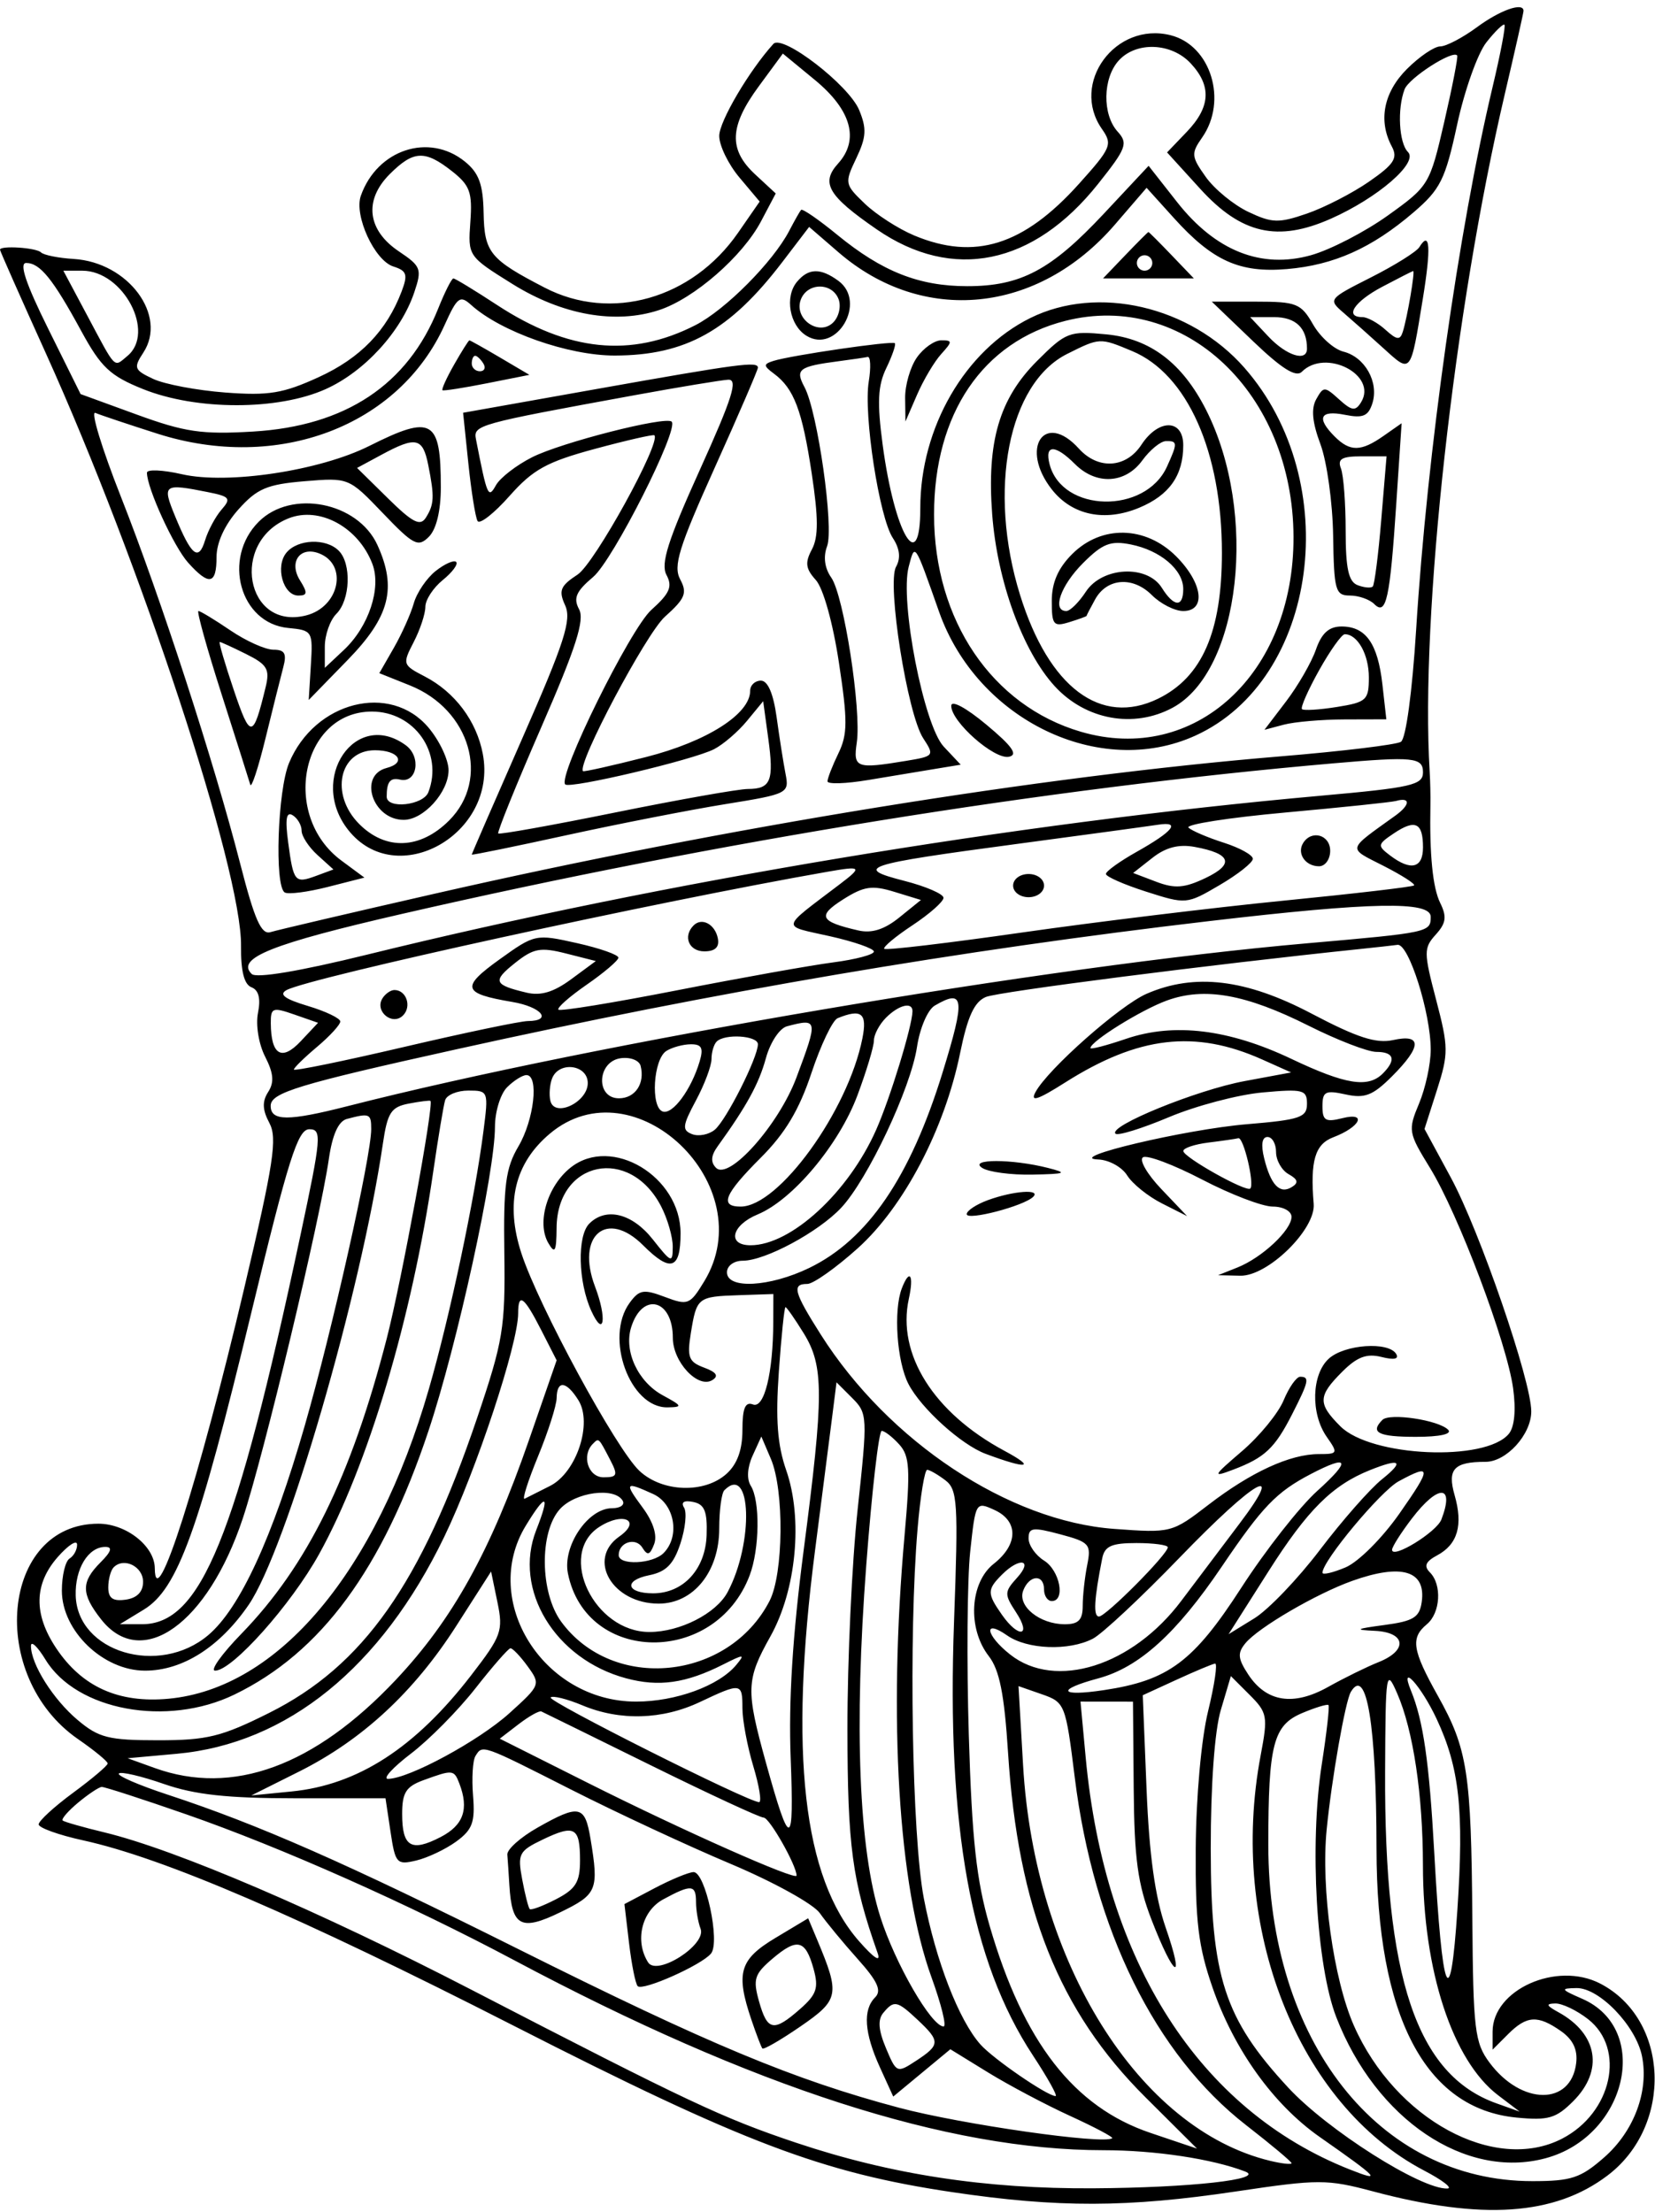 <svg xmlns="http://www.w3.org/2000/svg" width="214" height="286" fill="none">
  <path fill="#000" fill-rule="evenodd" clip-rule="evenodd" style="fill:#000;fill-opacity:1" d="M191 3.5c-1.864 1.375-4.011 2.5-4.771 2.5-.761 0-2.698 1.315-4.306 2.923-3.022 3.023-3.736 6.69-1.95 10.026.8 1.495.277 2.299-2.946 4.532-2.155 1.493-5.771 3.354-8.036 4.134-3.654 1.259-4.506 1.234-7.574-.221-1.901-.902-4.376-2.931-5.499-4.51-1.883-2.643-1.92-3.042-.48-5.098 3.334-4.761 1.132-11.924-4.068-13.23-7.154-1.795-13.021 6.215-8.881 12.125 1.394 1.99 1.203 2.445-2.983 7.1-7.151 7.954-13.469 9.932-21.288 6.666-2.045-.854-4.923-2.707-6.396-4.118-2.606-2.496-2.635-2.653-1.099-5.875 1.299-2.723 1.364-3.83.369-6.231-1.338-3.231-9.92-9.84-11.093-8.544C96.852 9.157 93 15.702 93 17.573c0 1.25 1.177 3.672 2.615 5.38l2.614 3.108-2.794 4.033c-5.928 8.554-16.425 11.537-24.993 7.103-7.103-3.676-7.813-4.546-7.91-9.683-.069-3.69-.604-5.154-2.421-6.625-4.642-3.759-11.337-1.561-13.452 4.417-.905 2.556 1.77 8.378 4.205 9.15 1.737.552 1.898 1.039 1.066 3.228-1.936 5.093-5.342 8.615-10.705 11.07-4.621 2.116-6.471 2.421-12.09 1.997-3.649-.276-7.844-1.067-9.322-1.758-2.47-1.155-2.573-1.429-1.278-3.406 3.147-4.804-1.97-11.68-9.01-12.106-1.978-.12-3.88-.502-4.227-.85C4.684 32.017 0 31.713 0 32.287c0 .158 2.67 6.188 5.933 13.399 12.242 27.057 25.348 66.85 25.234 76.617-.038 3.237.401 4.978 1.345 5.34.94.361 1.219 1.45.848 3.309-.312 1.558.091 4.035.921 5.66 1.098 2.147 1.199 3.32.394 4.573-.79 1.23-.748 2.31.155 4 1.053 1.968.567 5.167-3.249 21.365-5.861 24.882-11.51 42.563-11.566 36.2-.025-2.851-3.701-5.75-7.292-5.75-12.571 0-14.422 19.705-2.618 27.861 2.101 1.452 3.819 2.864 3.818 3.139-.001.275-2.008 1.977-4.462 3.782C7.007 233.587 5 235.428 5 235.873c0 .445 2.587 1.375 5.75 2.067 10.409 2.278 27.972 9.838 55.633 23.947 29.728 15.163 39.952 19.041 56.779 21.54 13.636 2.025 22.629 2.001 36.688-.098 10.664-1.592 11.733-1.592 17.703-.001 14.088 3.754 23.47 3.119 30.303-2.052 8.532-6.457 8.006-20.193-.95-24.825-5.628-2.91-13.906.794-13.906 6.223V265l2-2c2.417-2.417 3.839-2.501 6.835-.403 1.564 1.096 2.183 2.397 1.972 4.149-.663 5.513-7.079 5.472-11.205-.07-1.914-2.573-2.113-4.237-2.222-18.652-.143-18.843-.617-21.904-4.452-28.759-3.319-5.933-3.56-7.496-1.428-9.265 1.76-1.461 1.975-5.125.393-6.707-.81-.81-.56-1.401.932-2.199 2.662-1.425 3.379-3.896 2.261-7.795-.962-3.354-.084-4.299 3.996-4.299 2.707 0 5.918-3.537 5.918-6.518 0-3.964-6.666-23.338-10.409-30.252l-3.395-6.269 1.616-5.052c1.5-4.692 1.492-5.52-.112-11.637-1.617-6.164-1.62-6.703-.05-8.438 1.337-1.477 1.454-2.309.575-4.094-.97-1.971-1.391-6.215-1.264-12.74.021-1.1-.023-3.012-.098-4.25-1.227-20.141 3.143-59.541 9.715-87.59C195.91 6.476 197 1.639 197 1.41c0-1.167-3.003-.121-6 2.09Zm1.189 1.986c-1.121 1.426-2.818 6.2-3.77 10.609-1.546 7.152-2.159 8.382-5.681 11.397-5.363 4.59-10.264 6.782-16.324 7.296-6.121.52-9.615-1.054-14.609-6.582l-3.545-3.924-4.092 4.75c-9.944 11.545-24.82 13.032-35.76 3.575l-3.782-3.27-3.475 4.553C94.379 42.76 88.663 45.95 79.5 45.968c-6.001.012-14.742-3.067-18.589-6.549-1.423-1.287-1.792-1.01-3.408 2.574-5.917 13.122-21.566 19.051-37.15 14.077-3.769-1.203-7.379-2.412-8.023-2.685-.643-.274.838 4.59 3.291 10.808 5.156 13.07 12.034 34.228 15.458 47.552 1.848 7.191 2.714 9.14 3.899 8.77.837-.261 10.425-2.505 21.305-4.986 37.8-8.62 78.068-15.155 109.315-17.74 7.943-.657 14.938-1.502 15.546-1.878.647-.4 1.464-6.43 1.972-14.547 1.432-22.901 5.488-51.673 9.885-70.128 1.013-4.25 1.703-7.865 1.534-8.034-.169-.169-1.224.859-2.346 2.284Zm-47.534 2.343c-2.07 2.287-2.14 6.978-.138 9.19 1.375 1.519 1.136 2.155-2.543 6.776-8.352 10.49-18.791 12.626-28.615 5.856-6.289-4.334-7.263-5.994-4.992-8.504 2.788-3.081 1.721-6.924-3.004-10.814l-4.137-3.405-3.113 4.233c-3.81 5.18-3.93 8.177-.459 11.394l2.653 2.459-1.903 3.603c-2.399 4.539-8.64 9.976-13.166 11.469-5.668 1.87-12.537.649-18.992-3.377-5.727-3.572-5.745-3.598-5.426-8.02.276-3.825-.052-4.726-2.385-6.562-3.5-2.753-4.972-2.681-8.045.392-3.363 3.363-2.903 7.237 1.188 9.983 2.876 1.93 3.006 2.278 1.991 5.293-1.717 5.098-6.438 10.257-11.454 12.514-6.163 2.773-16.704 2.772-23.615-.002-4.266-1.712-5.44-2.817-8-7.521C6.839 36.056 5.174 34 3.385 34c-.938 0-.043 2.677 2.833 8.475l4.203 8.476 7.277 2.654c6.215 2.267 8.408 2.586 15.039 2.19 11.944-.713 19.98-6.049 23.912-15.876.863-2.155 1.751-3.92 1.975-3.92.224 0 2.762 1.544 5.641 3.43 9.207 6.03 17.329 6.859 25.645 2.617 3.881-1.98 10.042-8.174 12.143-12.208.67-1.286 1.357-2.501 1.528-2.7.17-.2 2.281 1.254 4.691 3.229 5.8 4.752 10.562 6.633 16.795 6.633 6.929 0 10.84-2.077 17.679-9.388l5.775-6.173 3.668 4.67c4.978 6.338 10.894 8.688 17.333 6.885 2.497-.7 6.967-3.01 9.934-5.134 5.314-3.805 5.423-3.987 7.297-12.112 1.047-4.536 1.797-8.394 1.668-8.572-.551-.76-6.233 2.892-6.8 4.369-.969 2.527-.73 6.946.439 8.115 1.368 1.368-3.89 5.914-9.957 8.61-6.882 3.058-11.593 1.986-16.899-3.844l-4.296-4.721 2.546-2.657c3.077-3.211 3.232-5.934.507-8.859-2.495-2.678-7.049-2.854-9.306-.36Zm.845 25.17-2.874 3h11.748l-2.874-3c-1.581-1.65-2.931-3-3-3-.069 0-1.419 1.35-3 3Zm38.029-1.045c-.37.597-3.185 2.357-6.256 3.91-5.512 2.787-5.558 2.847-3.535 4.586 1.128.969 3.468 3.049 5.2 4.623 3.548 3.223 3.439 3.36 5.04-6.44 1.087-6.657.935-8.92-.449-6.68ZM147 34c0 .55.45 1 1 1s1-.45 1-1-.45-1-1-1-1 .45-1 1ZM11.257 40.75c3.824 7.175 3.418 6.765 5.219 5.27C20.151 42.97 15.932 35 10.642 35h-2.45l3.065 5.75Zm91.789-4.305c-1.6 1.928-.966 5.587 1.204 6.948 3.917 2.455 7.904-4.345 4.154-7.087-2.314-1.692-3.872-1.652-5.358.139Zm75.704.623C175.11 38.99 173.791 41 176.171 41c.644 0 1.985.736 2.979 1.636 1.477 1.336 1.888 1.382 2.243.25.59-1.884 1.612-7.897 1.332-7.842-.124.025-1.912.935-3.975 2.024Zm-75.197 1.656c-.951 2.477 2.344 4.808 4.188 2.963.733-.732 1.043-2.087.689-3.01-.841-2.19-4.031-2.16-4.877.047Zm29.677 2.391C124.776 45.3 119 55.271 119 65.682c0 8.968-3.328 3.375-4.869-8.182-.73-5.474-.627-7.635.472-9.912.773-1.602 1.27-3.048 1.105-3.213-.342-.343-13.427 1.566-15.708 2.29-1.31.417-1.299.627.087 1.656 2.575 1.913 3.639 4.726 4.871 12.88.873 5.778.879 8.235.023 9.834-.914 1.708-.813 2.493.505 3.95.959 1.059 2.206 5.513 2.988 10.667 1.142 7.534 1.132 9.279-.066 11.752-.775 1.597-1.408 3.223-1.408 3.613 0 .391 2.363.315 5.25-.167s6.763-1.125 8.612-1.43l3.362-.553-2.193-2.334c-2.579-2.745-5.704-18.794-4.53-23.267.815-3.106.723-3.242 3.926 5.833 4.934 13.98 20.762 21.632 33.129 16.015 15.904-7.224 19.315-32.801 6.346-47.573-6.99-7.961-18.957-10.74-27.672-6.426Zm28.745 2.954c3.752 3.598 5.597 4.759 6.356 4 3.074-3.074 9.844.413 7.66 3.945-.727 1.177-1.19 1.116-2.839-.377-1.876-1.697-2.018-1.7-2.953-.028-.684 1.223-.521 2.987.54 5.823.837 2.237 1.576 7.554 1.641 11.815.11 7.104.29 7.748 2.17 7.75 1.128.002 2.545.498 3.151 1.104 1.547 1.547 2.026-.642 2.845-12.99l.69-10.39-2.341 1.64c-2.924 2.048-4.328 2.063-6.324.068-2.388-2.39-1.888-3.442 1.328-2.799 2.337.467 3.027.178 3.556-1.487.865-2.726-.959-5.98-3.743-6.679-1.227-.308-2.993-1.888-3.925-3.512-1.564-2.726-2.13-2.952-7.397-2.952h-5.702l5.287 5.069Zm-24.237-2.581c-10.671 2.709-16.96 12-16.96 25.052 0 13.63 7.492 24.705 18.989 28.07 14.71 4.306 27.554-7.471 27.49-25.205-.068-18.552-14.107-31.83-29.519-27.917ZM164 43.5c2.338 2.489 5 3.33 5 1.582 0-2.694-1.455-4.082-4.281-4.082h-3.068L164 43.5Zm-29.895 3.16c-4.896 4.896-6.518 10.435-5.809 19.84.651 8.633 3.954 17.71 8.085 22.219 3.998 4.362 10.207 5.496 15.244 2.784 8.791-4.735 11.089-25.16 4.331-38.503-3.075-6.071-7.24-9.225-12.901-9.77-4.792-.46-5.228-.292-8.95 3.43Zm-75.386.482c-.98 1.72-1.655 3.212-1.5 3.314.154.103 2.746-.304 5.758-.902l5.477-1.088-3.784-2.233c-2.081-1.228-3.871-2.23-3.977-2.227-.106.004-.995 1.415-1.974 3.136Zm59.838-.919c-.856 1.222-1.539 3.584-1.518 5.25l.039 3.027 1.505-3.47c.828-1.91 2.23-4.271 3.116-5.25 1.471-1.626 1.472-1.78.013-1.78-.879 0-2.299 1-3.155 2.223ZM138 45.752c-7.623 3.808-10.321 17.612-6.095 31.19 3.721 11.955 10.452 17.003 17.851 13.388C155.433 87.556 158 81.68 158 71.466c0-13.041-4.473-23.094-11.6-26.072-4.185-1.75-4.183-1.75-8.4.358ZM61 47c0 .55.477 1 1.059 1s.781-.45.441-1-.816-1-1.059-1-.441.45-.441 1Zm47.5-.307c-5.223.684-5.709 1.047-4.479 3.346 1.703 3.182 3.833 18.18 2.924 20.59-.513 1.359-.317 2.822.542 4.049 1.625 2.319 3.916 17.12 3.3 21.317-.484 3.3-.091 3.447 6.406 2.372 3.594-.594 3.653-.673 2.184-2.915-2.048-3.125-4.722-20.012-3.512-22.175.622-1.111.483-2.343-.42-3.721-1.762-2.688-3.803-15.961-3.111-20.226.297-1.831.231-3.263-.147-3.18-.378.082-2.037.327-3.687.543Zm-31.31 3.595-17.31 3.079.683 6.566c.376 3.612.91 6.954 1.187 7.428.278.473 2.135-.981 4.127-3.23 3.04-3.433 4.819-4.414 11.053-6.097 4.087-1.104 7.544-1.893 7.682-1.755.905.905-7.725 16.565-9.921 18.004-2.247 1.472-2.488 2.068-1.615 3.985.853 1.872-.083 4.778-5.524 17.153-3.604 8.194-6.552 14.975-6.552 15.07 0 .095 5.512-1.033 12.25-2.506 6.738-1.473 15.98-3.281 20.539-4.018 8.104-1.31 8.277-1.397 7.787-3.903-.275-1.41-.793-4.701-1.152-7.314-.421-3.07-1.142-4.75-2.038-4.75-.762 0-1.386.591-1.386 1.313 0 3.003-5.592 6.56-13.464 8.565-4.38 1.115-8.048 1.936-8.151 1.825-.809-.88 8.159-17.789 10.589-19.965 2.629-2.354 2.92-3.067 1.977-4.83-.923-1.725-.18-4.128 4.471-14.452C95.49 53.646 98 47.832 98 47.536c0-.842-2.347-.531-20.81 2.752Zm4.81.819c-20.322 3.713-20.815 3.85-20.454 5.692 1.455 7.423 1.584 7.72 2.586 5.93.536-.959 2.639-2.584 4.672-3.612 3.78-1.911 17.292-5.354 18.047-4.599.975.975-7.59 17.914-10.149 20.073-2.213 1.867-2.595 2.741-1.826 4.177.746 1.393-.393 4.949-4.887 15.256-3.222 7.392-5.726 13.573-5.564 13.735.163.162 6.996-1.064 15.185-2.724 8.19-1.659 15.876-3.022 17.081-3.026 2.995-.012 3.405-1.031 2.645-6.575l-.654-4.773-2.091 2.54c-1.15 1.399-3.066 3.046-4.257 3.66-2.669 1.379-18.645 5.161-19.248 4.558-1.024-1.023 8.398-20.111 11.138-22.567 2.377-2.129 2.76-3.013 1.958-4.511-.778-1.455.169-4.44 4.314-13.602 4.216-9.32 4.97-11.72 3.657-11.645-.909.052-6.378.958-12.153 2.013Zm-34.231 6.54c-6.417 3.22-18.324 5.02-24.241 3.667-2.49-.57-4.528-.658-4.528-.196 0 1.988 3.471 9.567 5.326 11.632C27.044 75.774 28 75.583 28 72.016c0-1.864 1.063-4.175 2.832-6.154 2.404-2.691 3.696-3.241 8.549-3.644 5.709-.473 5.723-.468 10.124 4.126 3.973 4.147 4.56 4.448 5.951 3.057.967-.967 1.544-3.355 1.544-6.391 0-8.796-1.106-9.438-9.231-5.363Zm99.823-.147c-1.993 3.042-5.591 3.264-8.092.5-4.455-4.923-7.677-.038-3.488 5.288 2.625 3.338 6.846 4.216 11.304 2.353 3.889-1.625 5.684-4.174 5.684-8.075 0-3.41-3.192-3.45-5.408-.066Zm-98.256 1.292L46.172 60.5l3.994 3.93c3.199 3.15 4.173 3.647 4.898 2.5 1.085-1.714 1.13-2.708.311-6.805-.71-3.55-1.579-3.741-6.039-1.333Zm98.367.739c-2.194 3.016-5.954 3.218-8.703.469-2.567-2.567-3.958-2.554-3.282.031 1.637 6.26 12.361 6.48 15.172.312 1.401-3.076 1.389-3.35-.14-3.312-.687.018-2.059 1.143-3.047 2.5Zm25.69 1.05c.334.87.607 4.485.607 8.032 0 4.891.373 6.593 1.543 7.042.849.326 1.731.405 1.959.176.229-.23.725-4.11 1.101-8.624l.685-8.207h-3.251c-2.554 0-3.121.339-2.644 1.582ZM22.644 66.75c2.107 5.126 3.031 5.865 3.875 3.1.395-1.292 1.355-3.078 2.135-3.968 1.261-1.44 1.07-1.687-1.744-2.25-5.783-1.157-5.968-1.022-4.266 3.118Zm10.811.705c-4.743 4.742-2.426 13.13 3.794 13.733 3.154.305 3.217.408 2.946 4.812l-.276 4.5 5.041-5.176c5.426-5.571 6.385-9.278 3.845-14.852-2.533-5.56-11.12-7.248-15.35-3.017Zm3.853-.436c-7.606 3.032-5.543 14.512 2.256 12.554 4.32-1.084 5.477-6.576 1.691-8.028-2.468-.948-3.941 1.127-2.471 3.48 1.013 1.624.977 1.975-.208 1.975-1.973 0-3.015-3.766-1.536-5.548 1.461-1.761 5.115-1.897 6.76-.252 1.672 1.672 1.499 6.358-.3 8.157-.825.825-1.5 2.736-1.5 4.246v2.746l2.471-2.322c3.222-3.026 4.867-8.012 3.674-11.133-1.813-4.742-6.841-7.468-10.837-5.875Zm101.328 4.617C136.812 73.46 136 75.33 136 77.704c0 3.096.219 3.363 2.25 2.739 1.238-.38 2.25-.748 2.25-.817 0-.069.496-1.026 1.102-2.126 1.525-2.767 4.875-3.023 7.337-.561 1.133 1.133 2.961 2.06 4.061 2.06 2.995 0 2.521-3.632-.923-7.076-3.954-3.954-9.652-4.075-13.441-.287Zm1.404 1.17c-2.898 2.898-4.045 6.194-2.155 6.194.487 0 1.622-1.125 2.523-2.5 2.118-3.233 7.933-3.528 9.824-.5 1.562 2.5 2.768 2.569 2.768.155 0-2.488-2.948-4.995-6.776-5.76-2.621-.524-3.649-.124-6.184 2.41Zm-83.698 1.012c-1.171.925-2.448 2.807-2.838 4.182-.39 1.375-1.553 3.97-2.583 5.767l-1.874 3.268 3.957 1.583c7.81 3.125 10.421 12.111 5.073 17.459-3.73 3.73-8.182 3.909-11.622.468C42.632 102.723 43.844 97 48.476 97c3.068 0 4.129 1.609 1.513 2.293-3.702.968-1.81 6.707 2.211 6.707 2.57 0 5.8-3.577 5.8-6.423 0-1.333-1.165-3.808-2.589-5.5-4.937-5.868-14.708-3.398-18.032 4.559-1.486 3.555-1.903 15.922-.565 16.749.447.276 2.95-.042 5.56-.708l4.747-1.211-2.971-2.197c-7.901-5.841-5.157-19.27 3.938-19.27 5.504 0 9.252 5.346 7.305 10.419-.657 1.713-5.393 2.224-5.393.582 0-1.924.451-2.498 1.734-2.203 2.2.505 2.774-2.952.737-4.442-6.492-4.747-12.67 4.308-7.459 10.933 6.246 7.941 19.364.565 17.421-9.794-.801-4.267-3.614-8.019-7.531-10.045-2.843-1.47-2.881-1.59-1.412-4.43.831-1.606 1.51-3.657 1.51-4.559 0-.902 1.012-2.46 2.25-3.464 1.238-1.003 2.018-2.057 1.735-2.342-.283-.284-1.473.24-2.643 1.164ZM28.65 89.75c1.892 5.912 3.563 11.177 3.712 11.699.149.522 1.036-2.178 1.971-6s1.97-7.961 2.3-9.2c.467-1.75.181-2.25-1.284-2.25-1.037 0-3.54-1.124-5.564-2.5-2.023-1.374-3.881-2.5-4.127-2.5-.247 0 1.1 4.839 2.992 10.75Zm141.501-5.753c-.575 1.649-2.306 4.654-3.848 6.68l-2.803 3.68 2.5-.664c1.375-.366 4.921-.672 7.88-.679l5.38-.014-.507-4.499c-.598-5.305-2.143-7.501-5.278-7.501-1.633 0-2.576.85-3.324 2.997Zm.42 2.655c-1.43 2.559-2.429 4.824-2.219 5.033.21.21 2.241.084 4.514-.28 3.838-.613 4.134-.888 4.134-3.833 0-2.957-1.462-5.572-3.115-5.572-.392 0-1.884 2.093-3.314 4.652Zm-140.349 2.54c2.163 6.404 2.494 6.374 4.13-.368.557-2.296.2-2.901-2.505-4.25C30.112 83.708 28.566 83 28.412 83c-.154 0 .66 2.787 1.81 6.192ZM123 91.262c0 2.058 5.569 6.97 7.458 6.58 1.216-.251.448-1.348-2.902-4.142-2.653-2.213-4.556-3.231-4.556-2.437Zm49.5 7.423c-37.357 3.254-79.639 10.086-120.5 19.469-16.88 3.877-21.532 5.735-19.457 7.771.599.588 6.197-.35 14.957-2.507 38.339-9.437 83.779-17.008 123.25-20.535 11.798-1.054 13.25-1.386 13.25-3.033 0-1.932-1.25-2.058-11.5-1.165Zm8 4.874c-.55.157-6.993.829-14.319 1.494-7.325.665-12.95 1.546-12.5 1.958.451.411 2.507 1.287 4.569 1.946 2.063.659 3.75 1.594 3.75 2.078 0 .485-1.932 2.013-4.294 3.397-4.261 2.497-4.332 2.504-9.5.851-2.863-.916-5.206-1.946-5.206-2.29 0-.343 1.787-1.629 3.97-2.856 4.756-2.673 5.776-3.973 2.75-3.505-1.221.188-9.419 1.304-18.219 2.48-19.901 2.658-21.184 3.078-14.563 4.775 2.784.714 5.062 1.7 5.062 2.191 0 .492-1.809 2.091-4.02 3.554-2.212 1.463-3.848 2.833-3.638 3.043.211.211 8.242-.742 17.848-2.117 9.606-1.375 24.856-3.23 33.888-4.122 9.032-.892 16.578-1.774 16.769-1.959.191-.186-1.585-1.323-3.946-2.527-4.703-2.4-4.812-1.939 1.539-6.508 1.931-1.39 1.964-2.426.06-1.883ZM37.264 108.93c.687 5.126.86 5.329 3.648 4.298l2.202-.814-2.057-1.862c-1.131-1.024-2.057-2.441-2.057-3.148 0-.707-.518-1.606-1.152-1.998-.832-.514-.994.467-.584 3.524Zm142.973-1.188c-2.129 1.429-2.159 1.598-.5 2.857 2.692 2.042 4.263 1.659 4.263-1.04 0-3.195-.995-3.675-3.763-1.817ZM168.5 109c-.837 1.354.292 3 2.059 3 .793 0 1.441-.9 1.441-2 0-2.07-2.413-2.76-3.5-1Zm-19.488 1.912-2.489 1.956 2.984 1.135c2.406.914 3.641.82 6.384-.488 3.776-1.801 3.295-3.159-1.422-4.019-2.057-.375-3.733.06-5.457 1.416ZM107 112.71c-22.096 3.863-66.986 13.683-69.948 15.3-1.03.563-.235 1.155 2.75 2.049 2.309.692 4.198 1.596 4.198 2.01 0 .414-1.35 1.889-3 3.278-1.65 1.388-3 2.709-3 2.935 0 .227 6.412-1.088 14.25-2.922s15.037-3.34 16-3.347c3.254-.024 1.777-1.833-2.02-2.474-6.443-1.089-6.679-1.878-1.643-5.494 4.569-3.281 4.678-3.304 10.016-2.109 2.968.664 5.38 1.513 5.359 1.886-.021.373-1.867 1.944-4.103 3.492-2.236 1.547-3.878 3.001-3.649 3.229.228.229 7.137-.9 15.353-2.509 8.215-1.608 17.3-3.232 20.187-3.608 2.887-.376 5.25-1.004 5.25-1.396 0-.391-2.57-1.287-5.712-1.99-6.353-1.422-6.473-.812 1.323-6.734 2.94-2.234 2.804-2.368-1.611-1.596Zm24 1.79c0 .833.889 1.5 2 1.5s2-.667 2-1.5-.889-1.5-2-1.5-2 .667-2 1.5Zm-21.982 1.786c-3.38 2.14-3.018 2.873 1.982 4.015 1.726.395 3.364-.127 5.29-1.685l2.791-2.256-3.429-1.052c-2.887-.886-3.934-.732-6.634.978Zm47.482 2.786c-32.531 3.808-63.83 9.136-97.5 16.595-20.49 4.539-24 5.608-24 7.309 0 1.989 2.261 2 9.907.048 32.274-8.24 90.528-18.129 124.093-21.064 15.779-1.38 16-1.427 16-3.429 0-2.051-7.589-1.907-28.5.541Zm-66.812.574c-1.416 1.415-.615 3.354 1.385 3.354 1.398 0 1.968-.543 1.75-1.667-.357-1.841-2.064-2.759-3.135-1.687Zm-23.118 4.88c-2.918 2.327-2.729 2.802 1.516 3.814 1.838.438 3.506-.064 5.772-1.735l3.186-2.351-3.843-.975c-3.332-.846-4.215-.68-6.631 1.247ZM176 122.684c-19.513 2.028-46.911 5.538-48.524 6.216-1.493.628-2.365 2.526-3.323 7.226-2.006 9.85-7.273 19.898-13.249 25.27-2.816 2.532-5.747 4.604-6.512 4.604-2.028 0-1.751 1.042 1.744 6.554 8.774 13.84 24.297 24.118 37.935 25.118 7.362.54 7.472.511 12.194-3.121 5.492-4.225 10.555-6.551 14.26-6.551 2.475 0 2.52-.097 1.032-2.223-2.109-3.011-1.973-8.091.272-10.122 2.029-1.837 7.693-2.237 8.696-.615.415.672-.254.815-1.891.404-1.915-.48-3.155-.014-5.084 1.915-3.141 3.141-3.173 4.109-.234 7.048 3.956 3.956 18.759 4.618 21.782.974.736-.886.943-3.068.557-5.883-.81-5.906-7.086-22.543-10.752-28.501-2.808-4.564-2.858-4.86-1.407-8.332.827-1.981 1.504-5.109 1.504-6.951 0-4.749-2.846-13.745-4.289-13.554-.666.088-2.786.324-4.711.524Zm-27.734 5.8c-3.463 1.505-12.792 9.762-14.378 12.725-.706 1.32.301.993 3.827-1.244 9.477-6.011 16.814-6.869 25.499-2.98l3.735 1.672-6.021 1.119c-6.182 1.15-17.661 5.825-16.689 6.797.3.299 3.405-.66 6.901-2.132 3.497-1.472 8.946-2.91 12.109-3.197 5.25-.476 5.751-.348 5.751 1.469 0 1.761-.895 2.065-7.75 2.636-7.969.663-23.73 4.399-19.241 4.561 1.381.049 3.063.976 3.739 2.059.676 1.082 2.697 2.71 4.491 3.617l3.261 1.648-3.337-3.504c-1.835-1.928-2.9-3.774-2.367-4.104.534-.33 3.981.969 7.66 2.887 3.679 1.918 7.782 3.487 9.117 3.487 1.349 0 2.427.589 2.427 1.326 0 1.715-3.806 5.277-7.001 6.551l-2.499.996 2.882.064c3.548.078 9.757-5.999 9.485-9.282-.462-5.58.167-7.717 2.536-8.618 3.488-1.326 4.424-3.283 1.181-2.469-2.189.55-2.584.314-2.584-1.539 0-1.91.38-2.104 2.998-1.529 2.478.544 3.518.137 6-2.344 3.852-3.852 3.902-5.513.142-4.687-2.19.481-4.66-.32-10.548-3.42-8.484-4.469-15.112-5.266-21.326-2.565Zm-98.82.603c-1.03 1.668 1.287 3.58 2.667 2.2C53.267 130.133 52.545 128 51 128c-.485 0-1.184.489-1.554 1.087Zm101.439.269c-3.335 1.214-9.885 5.289-9.885 6.151 0 .205 2.072-.334 4.603-1.197 6.203-2.113 13.282-1.253 21.397 2.601 6.987 3.319 9.903 3.786 11.8 1.889 1.769-1.769 1.465-2.8-.825-2.8-1.114 0-5.051-1.52-8.75-3.377-8.147-4.092-13.466-5.039-18.34-3.267Zm-30.019.659c-.907.53-1.927 2.904-2.291 5.333-.799 5.327-6.382 17.168-9.815 20.817-2.957 3.144-9.827 6.835-12.72 6.835-1.147 0-2.04.657-2.04 1.5 0 2.203 5.525 1.908 10.64-.568 7.56-3.66 13.067-11.734 17.246-25.287 2.953-9.577 2.801-10.862-1.02-8.63Zm-85.851 2.287c.029 4.106 1.41 4.939 3.863 2.328l2.246-2.391-3.062-1.068c-2.813-.98-3.061-.888-3.047 1.131Zm79.556-.731c-.864.865-1.571 2.198-1.571 2.963 0 .765-.961 3.959-2.135 7.097-2.382 6.368-8.364 13.505-12.89 15.379-3.395 1.406-3.994 3.99-.925 3.99 5.234 0 12.66-6.829 16.249-14.944 1.809-4.089 4.659-13.391 4.689-15.306.02-1.264-1.759-.836-3.417.821Zm-6.26.071c-.655.266-2.178 3.454-3.386 7.083-1.593 4.786-3.394 7.797-6.56 10.963-4.714 4.714-5.371 6.312-2.593 6.312 4.929 0 13.876-12.363 15.741-21.75.646-3.253-.108-3.867-3.202-2.608Zm-6.541 1.044c-.966.253-2.175 2.079-2.738 4.134-.905 3.307-2.477 6.176-6.245 11.402-.863 1.197-.923 2.042-.198 2.767 1.672 1.672 8.104-5.553 10.396-11.678 2.812-7.516 2.783-7.674-1.215-6.625Zm-9.103 1.981c-.367.366-.667 1.385-.667 2.264 0 .879-.907 3.291-2.016 5.359-1.75 3.265-1.814 3.838-.487 4.347.841.323 2.159.063 2.93-.576 1.483-1.231 5.573-9.34 5.573-11.05 0-1.12-4.281-1.397-5.333-.344Zm-6.505 1.212c-1.688 1.069-2.064 7.266-.476 7.827 1.277.45 3.689-2.809 4.777-6.456.525-1.757.273-2.247-1.146-2.235-.999.009-2.419.397-3.155.864Zm-5.912.941c-3.055.433-3.256 5.18-.219 5.18 2.104 0 3.386-1.916 2.804-4.192-.185-.722-1.342-1.165-2.585-.988Zm-8.866 2.622c-.304.792-.403 2.087-.219 2.876.522 2.238 4.835.199 4.835-2.286 0-2.394-3.74-2.873-4.616-.59Zm-5.813 1.129c-.864.865-1.571 3.171-1.571 5.125 0 5.863-4.861 28.087-8.596 39.304-5.958 17.892-13.893 28.67-25.102 34.096-8.715 4.219-20.409 2.056-24.416-4.516-1.033-1.694-1.88-2.495-1.882-1.78-.007 2.351 2.869 6.916 6.037 9.581 2.735 2.301 3.997 2.619 10.401 2.619 6.348 0 8.204-.458 14.368-3.541 12.157-6.082 19.629-16.682 26.889-38.144 3.361-9.937 3.646-11.665 3.513-21.288-.123-8.79.17-11.01 1.821-13.808 2.029-3.438 2.68-9.219 1.038-9.219-.51 0-1.635.707-2.5 1.571Zm-8.014 1.679c-.209.688-.902 4.85-1.54 9.25-2.746 18.937-8.451 38.051-14.749 49.421C37.629 207.489 30.036 216 27.814 216c-.681 0 .84-2.137 3.38-4.75 8.534-8.777 14.196-20.281 18.828-38.25 1.901-7.376 6.101-30.206 5.641-30.662-.089-.089-1.356.068-2.814.348-2.282.438-2.747 1.158-3.337 5.162-2.876 19.498-12.494 52.55-17.356 59.639C28.41 212.948 23.604 216 18.752 216 13.342 216 8 210.862 8 205.659c0-1.948.45-3.819 1-4.159.55-.34.986-1.154.968-1.809-.017-.655-1.142.072-2.5 1.615-3.077 3.498-3.143 7.388-.198 11.796 3.339 4.999 8.079 7.128 14.527 6.527 14.188-1.323 26.811-16.338 33.656-40.036 2.724-9.43 5.938-24.608 7.06-33.343.665-5.171.635-5.25-1.951-5.25-1.443 0-2.796.563-3.005 1.25Zm-12.701 2.419c-1.091.29-1.875 2.018-2.328 5.134-1.182 8.126-8.418 38.356-11.135 46.515-4.542 13.645-13.072 19.719-18.32 13.047-2.591-3.294-2.606-4.832-.073-7.365 1.398-1.398 1.585-2 .622-2-2.213 0-3.932 2.817-3.833 6.285.208 7.323 10.759 10.49 17.12 5.138 4.104-3.453 8.327-12.61 12.496-27.092C42.956 171.994 48 149.489 48 145.984c0-2.01-.205-2.096-3.144-1.315Zm26.239 1.905c-4.557 3.834-5.787 9.014-3.674 15.475 2.24 6.848 12.247 25.29 15.257 28.118 2.956 2.777 8.419 2.96 11.272.378 1.384-1.252 2.05-3.094 2.05-5.669 0-2.805.36-3.675 1.36-3.291 1.468.563 2.609-4.073 2.629-10.682l.011-3.597-4.47.151c-5.321.179-5.451.282-6.201 4.904-.507 3.123-.276 3.723 1.714 4.459 1.601.592 1.924 1.082 1.065 1.613-1.851 1.144-5.108-2.341-5.108-5.466 0-5-3.945-5.988-5.391-1.349-.961 3.084.885 7.045 4.095 8.786 2.54 1.377 2.597 1.52.619 1.556-4.88.09-8.187-9.029-4.904-13.519 1.245-1.702 1.804-1.795 4.555-.757 2.976 1.124 3.235 1.022 5.077-2 7.557-12.394-9.045-28.292-19.956-19.11ZM32.488 169.75c-6.818 28.238-9.514 35.685-13.886 38.351l-3.102 1.892 2.849.003c7.624.01 12.141-11.067 20.494-50.26C41.553 147.018 41.639 146 39.996 146c-1.487 0-2.699 3.832-7.508 23.75Zm123.762-22.027c-1.788.222-3.246.713-3.242 1.09.01.803 8.149 5.363 8.66 4.852.576-.576-.871-6.677-1.543-6.505-.344.088-2.087.342-3.875.563Zm7.212 2.027c.857 3.469 2.025 4.685 3.579 3.724.9-.555.792-.988-.413-1.662-.895-.501-1.628-1.789-1.628-2.862 0-1.072-.499-1.95-1.108-1.95-.708 0-.863.996-.43 2.75Zm-89.651 1.184c-3.031 2.385-4.448 7.14-2.912 9.778.855 1.47 1.046 1.122 1.071-1.962.07-8.695 9.461-10.619 13.52-2.77.83 1.606 1.505 3.956 1.499 5.22-.01 2.155-.172 2.095-2.573-.95-2.658-3.373-6.047-4.219-8.216-2.05-1.59 1.59-1.451 7.556.264 11.3 1.645 3.594 2.046.972.481-3.146-2.511-6.603 1.506-10.056 6.217-5.346 3.547 3.547 4.838 3.133 4.838-1.551 0-7.342-8.897-12.686-14.189-8.523ZM127 151c.825.533 3.75.923 6.5.866 4.351-.089 4.611-.202 2-.866-4.647-1.182-10.33-1.182-8.5 0Zm.75 4.162c-1.512.553-2.75 1.37-2.75 1.816 0 .882 7.406-1.051 8.6-2.245 1.033-1.033-2.571-.768-5.85.429Zm-11.143 11.42c-1.095 2.853-.636 9.461.857 12.349 1.631 3.153 6.825 7.856 9.98 9.034 5.443 2.033 6.594 1.845 2.423-.395-9.148-4.915-13.918-12.507-12.349-19.654.683-3.109.099-3.966-.911-1.334ZM67 169.793c0 3.962-5.383 20.244-9.551 28.888-8.148 16.899-20.315 26.771-34.591 28.066l-6.354.576 3.498 1.262c10.071 3.635 20.643-.224 31.158-11.374 7.352-7.795 12.217-16.551 17.238-31.024l3.578-10.313-2.008-3.937c-2.205-4.322-2.968-4.873-2.968-2.144Zm33.709 7.542c-.436 6.18-.19 9.478.951 12.75 2.186 6.268 1.311 15.484-2.04 21.479-3.156 5.648-3.199 6.887-.564 16.394 3.118 11.255 3.637 11.15 3.183-.64-.285-7.396.244-15.879 1.67-26.818 2.636-20.21 2.637-23.88.009-28.132-1.144-1.852-2.203-3.368-2.351-3.368-.148 0-.535 3.751-.858 8.335Zm65.274 3.705c-.692 1.672-3.109 4.627-5.371 6.566-3.818 3.274-3.9 3.446-1.145 2.402 4.068-1.541 5.367-2.762 7.606-7.151 2.168-4.25 2.299-4.857 1.048-4.857-.483 0-1.445 1.368-2.138 3.04Zm-94.007-.29c-.013.962-1.097 4.362-2.41 7.553-1.312 3.192-2.089 5.653-1.726 5.468.363-.184 1.84-.929 3.282-1.655 3.423-1.724 5.532-8.096 3.667-11.082-1.559-2.497-2.781-2.621-2.813-.284Zm35.636 2.36c-.304 2.415-1.308 10.24-2.23 17.39-3.369 26.1-1.539 42.27 5.715 50.5 1.958 2.221 2.827 2.769 2.38 1.5-3.289-9.33-3.887-13.773-3.9-29-.008-8.8.586-21.56 1.321-28.356 1.297-12.011 1.278-12.413-.7-14.39l-2.033-2.034-.553 4.39Zm71.138.469c-1.629 1.638-.537 2.19 4.335 2.19 3.098 0 4.725-.359 4.163-.921-1.258-1.258-7.572-2.201-8.498-1.269Zm-66.736 18.742c-1.592 20.978-.962 36.784 1.814 45.511 1.921 6.043 6.615 14.168 8.184 14.168.407 0-.295-2.851-1.56-6.336-4.293-11.827-5.609-33.402-3.488-57.164.765-8.566.666-10.251-.69-11.75-.871-.962-1.891-1.75-2.265-1.75-.375 0-1.273 7.795-1.995 17.321Zm-35.347-15.654c-1.508 1.507-.616 4.333 1.368 4.333 1.791 0 1.895-.27.865-2.25-1.517-2.916-1.457-2.86-2.233-2.083Zm20.649 1.539c-.688 1.511-.781 3.028-.238 3.886 1.224 1.934 1.146 8.186-.145 11.593-4.429 11.689-21.146 11.5-23.499-.266-.707-3.534 2.599-8.419 5.698-8.419 1.092 0 1.708-.45 1.368-1-1.091-1.766-6.118-1.079-8.095 1.105-2.683 2.964-2.593 10.81.166 14.572 6.681 9.108 21.602 7.623 26.93-2.679 1.815-3.51 1.919-14.304.176-18.384l-1.232-2.886-1.129 2.478Zm72.186 2.369c-4.454 2.323-6.266 4.206-11.53 11.986-5.85 8.646-10.679 13.014-15.959 14.435-5.486 1.478-5.059 2.388.714 1.522 8.359-1.253 11.594-3.663 17.786-13.25 3.114-4.822 7.535-10.454 9.824-12.515 4.41-3.97 4.108-4.755-.835-2.178Zm7.643-.505c-4.873 1.952-8.089 5.157-13.11 13.066l-5.173 8.148 3.319-2.042c1.825-1.123 5.657-5.124 8.516-8.892 2.858-3.767 6.458-7.86 8-9.095 2.941-2.356 2.401-2.768-1.552-1.185Zm-58.498 7.581c-1.165 13.776-.727 39.753.804 47.756 1.546 8.083 4.537 15.802 7.337 18.936 1.671 1.871 8.647 6.657 9.702 6.657.292 0-1.025-2.363-2.926-5.25-8.037-12.208-11.173-29.472-10.2-56.147.558-15.318.453-17.021-1.124-18.218-.957-.727-2.011-1.336-2.343-1.353-.332-.018-.895 3.411-1.25 7.619Zm62.203-6.132c-2.325 1.263-9.85 10.291-9.85 11.817 0 .312 1.339.004 2.976-.684 1.659-.698 4.741-3.772 6.969-6.951 4.205-6.004 4.193-6.511-.095-4.182Zm-97.745 3.409c1.37 1.853 1.912 3.586 1.476 4.722-.546 1.422-.861 1.514-1.523.444-.861-1.394-3.058-.701-3.058.965 0 1.355 4.381 1.16 5.8-.259 2.176-2.176 1.436-6.371-1.347-7.639-3.643-1.66-3.765-1.501-1.348 1.767Zm10.562-2.261c-.367.366-.667 2.591-.667 4.944 0 5.589-3.328 9.722-7.829 9.722-5.976 0-9.331-5.707-5.098-8.672 2.973-2.082.475-3.25-2.617-1.224-5.434 3.561-.628 13.563 6.517 13.563 3.948 0 8.627-2.384 10.107-5.15 3.415-6.38 3.091-16.688-.413-13.183Zm58.881 8.699c-4.976 5.152-10.031 9.877-11.232 10.5-3.1 1.609-8.486 1.404-11.093-.423-3.138-2.197-2.777-.024.412 2.484 5.852 4.604 15.776 1.481 22.116-6.959 2.062-2.744 5.447-7.235 7.522-9.979 6.07-8.025 2.064-5.755-7.725 4.377Zm30.003-5.022c-1.403 1.84-2.551 3.651-2.551 4.026 0 1.254 5.749-2.274 6.379-3.915 1.745-4.548-.397-4.61-3.828-.111Zm-114.562.906c-5.92 9.71 2.252 22.75 14.258 22.75 5.137 0 10.715-2.043 12.957-4.747 1.172-1.413 1.01-1.418-1.704-.048-4.816 2.431-8.302 2.925-12.551 1.781-9.191-2.475-14.638-11.459-11.614-19.157 1.84-4.685 1.299-4.918-1.346-.579Zm20.464-2.327c.379.614.166 2.702-.474 4.64-.886 2.685-1.851 3.661-4.055 4.102-3.323.665-2.948 2.335.524 2.335 3.902 0 6.773-3.12 6.921-7.522.103-3.079-.267-3.992-1.737-4.291-1.183-.24-1.616.03-1.179.736Zm36.997 5.704c-.384 3.584-.465 14.247-.18 23.695.409 13.553.978 18.76 2.696 24.675 4.364 15.021 10.886 23.419 20.788 26.763l6.023 2.033-6.674-6.646c-11.195-11.149-16.47-24.392-17.761-44.586-.482-7.547-1.105-10.657-2.492-12.446-2.774-3.576-2.452-9.497.65-11.936 3.177-2.5 3.21-5.535.074-6.963-2.403-1.095-2.433-1.042-3.124 5.411Zm7.55-1.729c0 .892.9 2.183 2 2.87 2.047 1.278 2.802 5.232 1 5.232-.55 0-1-.675-1-1.5 0-2.015-1.904-1.913-2.694.145-.77 2.007 2.132 4.355 5.385 4.355 1.764 0 2.309-.561 2.309-2.375 0-1.306.261-3.679.579-5.272.541-2.702.304-2.971-3.5-3.986-3.542-.946-4.079-.876-4.079.531Zm9.517 2.602c-1.047 5.294-1.169 7.5-.415 7.5.893 0 8.898-8.052 8.898-8.951 0-.302-1.82-.549-4.044-.549-3.245 0-4.122.395-4.439 2Zm-127.816 1.132c-.385.386-.701 1.558-.701 2.604 0 1.402.593 1.819 2.25 1.584 1.471-.209 2.25-1.008 2.25-2.306 0-1.984-2.472-3.208-3.799-1.882Zm114.87.939c-1.952 1.953-1.953 2.438-.014 5.206 2.162 3.088 3.871 2.806 1.834-.303-1.549-2.365-1.541-2.651.132-4.5 2.109-2.329.34-2.694-1.952-.403ZM59 210.214c-5.474 8.557-12.16 14.748-20.347 18.843l-6.153 3.077 5.196-.514c8.583-.848 15.988-5.637 23.23-15.024 3.925-5.088 4.16-5.742 3.396-9.441l-.822-3.975-4.5 7.034Zm115.844-5.82c-4.63 1.654-12.109 6.015-13.792 8.043-1.062 1.28-1.002 1.991.342 4.042 2.354 3.592 5.848 4.14 10.343 1.623 2.069-1.159 5.001-2.6 6.513-3.202 3.835-1.528 3.547-3.863-.5-4.05-2.683-.124-2.464-.255 1.25-.75 3.773-.503 4.555-.986 4.837-2.987.573-4.046-2.596-5.004-8.993-2.719ZM61.459 218.305c-2.222 2.835-5.97 6.627-8.328 8.425-2.357 1.799-3.689 3.266-2.959 3.26 2.695-.02 11.729-4.906 15.693-8.487 4.02-3.632 4.058-3.73 2.361-6.066-.949-1.306-1.951-2.355-2.226-2.331-.275.023-2.318 2.363-4.541 5.199Zm90.673-1.132-4.368 2.005.492 12.161c.341 8.467 1.093 13.898 2.473 17.881 2.543 7.337 1.103 6.555-1.821-.989-1.793-4.627-2.239-7.898-2.315-16.978l-.093-11.246-6.787-.007.67 7.207c2.46 26.468 14.701 45.582 34.117 53.272 4.299 1.703 3.814 1.175-3.832-4.173-6.001-4.197-11.086-11.274-13.871-19.306-1.856-5.352-2.242-8.53-2.183-18 .042-6.644.715-14.139 1.595-17.75.838-3.437 1.246-6.212.907-6.166-.339.047-2.581.987-4.984 2.089ZM179.101 229c-.122 26.747 4.074 39.261 14.399 42.942l3 1.07-2.79-2.119c-5.893-4.475-9.706-16.125-9.716-29.692-.007-9.147-1.254-17.491-3.327-22.249-1.438-3.3-1.507-2.857-1.566 10.048Zm-21.249-7.899c-.794 2.677-1.301 9.684-1.296 17.899.011 16.616 1.747 21.973 10.015 30.904 5.093 5.5 17.175 13.164 20.575 13.051.745-.025-.599-1.067-2.986-2.316-16.349-8.555-25.366-31.461-21.146-53.715.951-5.015.862-5.502-1.421-7.785l-2.436-2.436-1.305 4.398Zm24.594-2.515c1.595 3.887 2.36 9.205 3.009 20.914 1.039 18.752 2.071 21.296 2.995 7.388.858-12.904.266-18.336-2.688-24.651-2.001-4.277-4.869-7.435-3.316-3.651ZM90.5 220.055c-4.862 2.3-10.341 2.456-15.186.432-1.991-.832-3.842-1.292-4.113-1.022-.463.464 25.56 13.533 26.951 13.534.359.001.021-2.096-.75-4.658-.771-2.562-1.402-5.937-1.402-7.5 0-3.285-.168-3.309-5.5-.786Zm41.791 8.194c1.472 25.448 14.972 47.045 31.959 51.128 1.512.364 2.75.5 2.75.303 0-.198-2.632-2.403-5.848-4.9-11.771-9.141-19.734-25.288-22.18-44.973-1.178-9.481-1.271-9.715-4.239-10.75l-3.034-1.058.592 10.25Zm42.379-9.499c-.716 1.199-2.476 11.219-3.125 17.791-.753 7.622.878 19.362 3.521 25.353 5.354 12.134 18.216 19.114 26.923 14.612 6.448-3.334 8.255-11.596 3.376-15.433-1.449-1.14-3.362-2.059-4.25-2.043-1.264.024-1.181.268.385 1.125 5.108 2.793 5.901 7.535 1.925 11.511-2.222 2.222-3.222 2.512-7.318 2.118-11.848-1.138-18.098-13.125-18.116-34.744-.013-15.995-1.276-23.713-3.321-20.29Zm-6.273 2.724c-3.766 1.585-4.397 4.031-4.397 17.046 0 25.367 14.223 43.48 34.143 43.48 5.039 0 6.242-.399 9.298-3.082 3.855-3.385 5.783-8.549 4.879-13.07-.785-3.921-5.532-8.858-8.471-8.809-2.121.035-2.051.169.73 1.38 8.989 3.914 5.809 17.784-4.728 20.621-10.352 2.788-21.924-5.009-27.06-18.231-2.584-6.651-3.486-22.355-1.879-32.695.632-4.063 1.022-7.512.868-7.666-.154-.153-1.676.308-3.383 1.026Zm-101.336 1.447-2.439 1.873 11.439 5.742C88.256 236.659 103 243.204 103 242.496c0-1.312-3.508-7.496-4.252-7.496-.485 0-7.039-3.038-14.565-6.75S70.275 221.398 70 221.274c-.275-.125-1.598.616-2.939 1.647Zm-5.584 4.117c-.353.57-.492 2.88-.309 5.131.278 3.424-.078 4.393-2.168 5.918-1.375 1.002-3.704 2.108-5.175 2.458-2.524.598-2.712.389-3.326-3.705l-.651-4.34H38.174c-8.783 0-12.99-.459-16.989-1.852-2.923-1.018-5.539-1.627-5.814-1.353-.274.275 2.567 1.507 6.315 2.739 11.771 3.87 23.125 8.87 45.314 19.954 24.695 12.336 35.661 16.905 49.265 20.525 8.085 2.152 26.47 4.78 27.549 3.937.173-.134-2.277-1.431-5.443-2.881-3.167-1.449-7.946-3.982-10.621-5.628l-4.864-2.993-7.386 6.118-1.724-3.783c-2.023-4.44-2.228-7.431-.62-9.039.875-.875.327-2.082-2.25-4.959-1.873-2.092-4.081-4.766-4.906-5.943-.825-1.177-6-4.035-11.5-6.351s-14.782-6.636-20.627-9.601c-11.633-5.9-11.474-5.844-12.396-4.352Zm-6.727 3.124c-2.255.824-2.75 1.61-2.75 4.362 0 4.255 1.168 4.958 4.971 2.991 2.966-1.534 3.694-3.618 2.422-6.933-.687-1.79-.851-1.805-4.643-.42Zm-44.642 2.896c-1.315 1.096-2.215 2.139-2 2.319.216.181 2.642.871 5.392 1.534 9.264 2.236 27.878 10.217 47.5 20.367 27.997 14.482 32.427 16.568 41.965 19.764 12.241 4.101 24.441 5.969 38.416 5.884 12.501-.077 22.266-1.158 19.619-2.173-4.274-1.639-11.685-2.753-18.312-2.753-20.142 0-45.304-8.11-76.188-24.556-13.606-7.246-30.075-14.571-42.422-18.869-5.65-1.966-10.566-3.56-10.925-3.542-.359.019-1.729.93-3.045 2.025Zm59.392 3.24c-2.2 1.246-3.955 2.814-3.9 3.484.055.67.174 2.456.265 3.968.321 5.333 1.499 5.957 6.583 3.488 4.777-2.321 5.004-2.871 3.91-9.488-.72-4.358-1.453-4.513-6.858-1.452Zm.679 1.537c-3.08 1.479-3.273 1.852-2.661 5.13.363 1.944.803 3.681.978 3.859.175.178 1.71-.396 3.411-1.276 2.541-1.314 3.093-2.208 3.093-5.015 0-4.295-.691-4.681-4.821-2.698Zm14.442 6.299-3.878 2.046.597 5.046c.329 2.775.832 5.28 1.119 5.566.654.654 8.232-2.715 9.475-4.213 1.231-1.483-.728-10.593-2.265-10.535-.643.025-2.914.965-5.048 2.09Zm1.129 1.438c-2.782 1.509-3.705 5.376-1.946 8.145 1.159 1.823 7.577-2.281 6.787-4.34-.325-.847-.591-2.404-.591-3.459 0-2.275-.603-2.324-4.25-.346Zm14.5 4.992c-4.625 2.774-5.137 4.513-3.102 10.537.632 1.869 1.275 3.555 1.43 3.745.155.191 2.375-1.094 4.934-2.854 4.988-3.432 5.122-4.115 2.184-11.124l-1.196-2.853-4.25 2.549Zm-.384 2.691c-2.319 1.976-2.525 2.635-1.722 5.495 1.081 3.847 1.891 3.999 5.306 1 2.146-1.886 2.43-2.725 1.751-5.185-1.048-3.796-2.111-4.057-5.335-1.31Zm14.342 6.995c-.726.875-.622 2.238.347 4.543 1.364 3.244 1.422 3.268 3.915 1.635 3.109-2.038 3.129-2.517.216-5.254-2.689-2.525-3.082-2.606-4.478-.924Z"/>
</svg>
